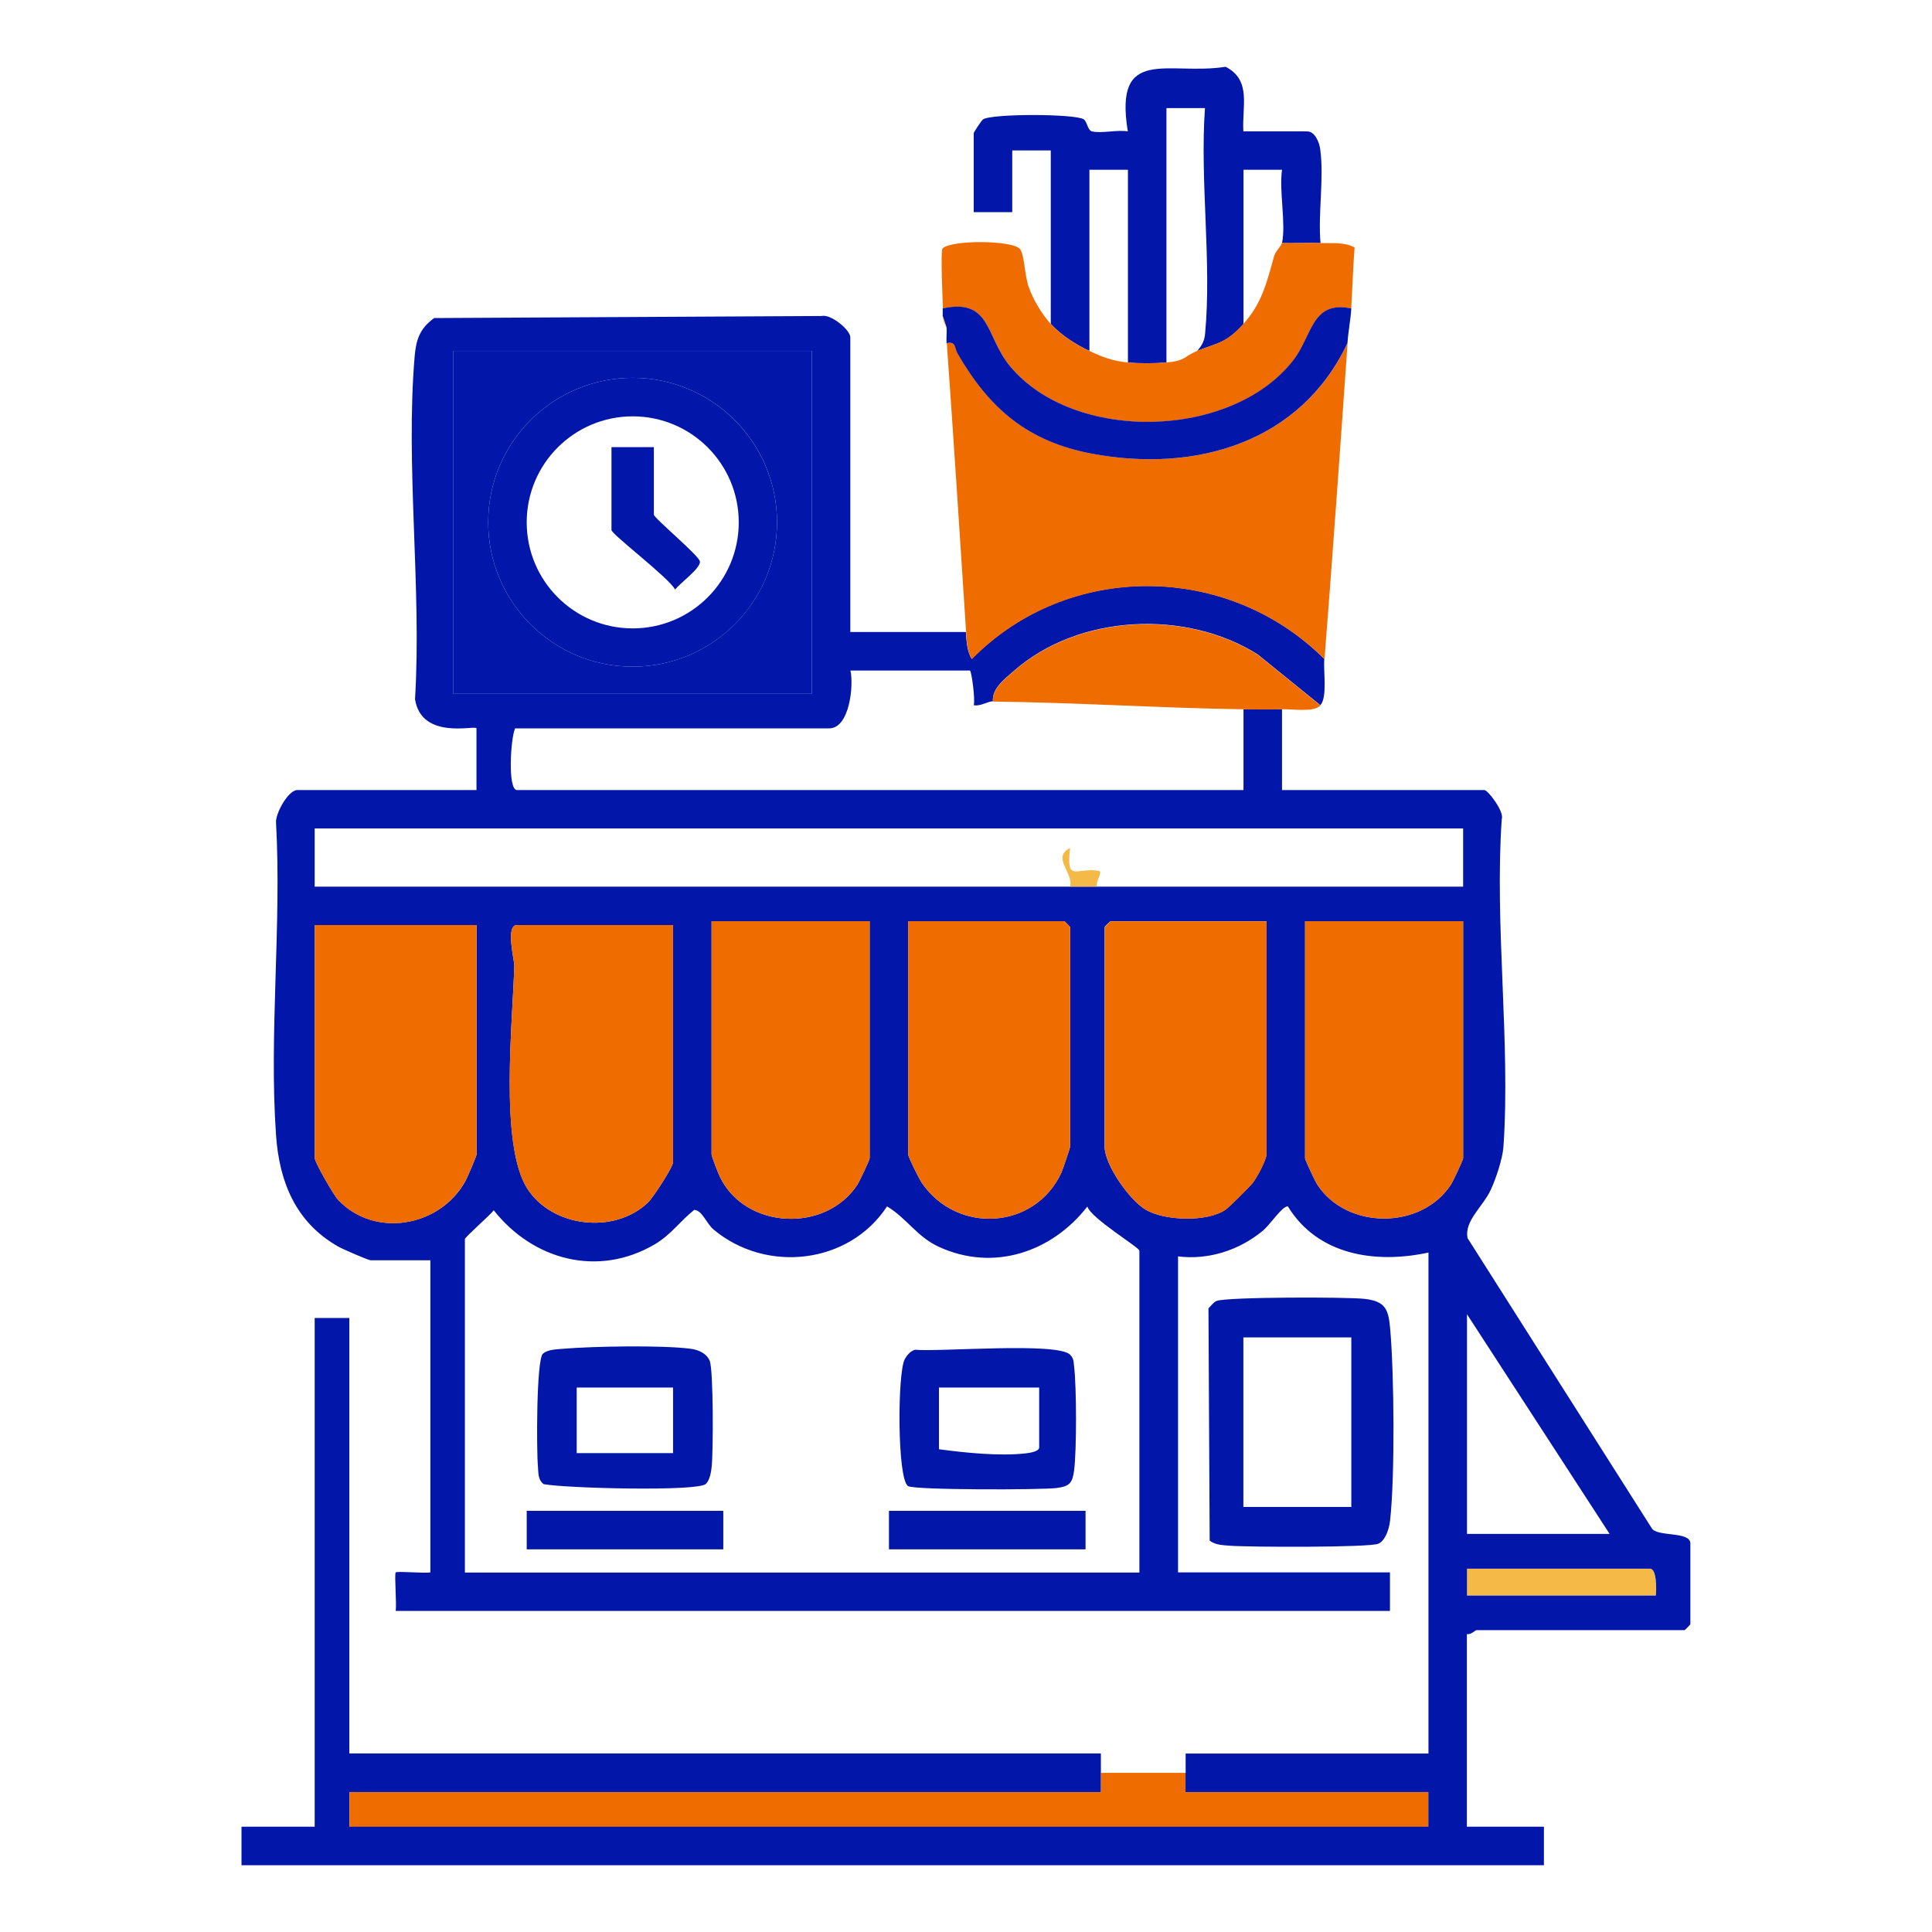 <?xml version="1.0" encoding="UTF-8"?>
<svg id="Layer_1" data-name="Layer 1" xmlns="http://www.w3.org/2000/svg" viewBox="0 0 160 160">
  <defs>
    <style>
      .cls-1 {
        fill: #ef6c00;
      }

      .cls-2 {
        fill: #0216a9;
      }

      .cls-3 {
        fill: #f5b948;
      }
    </style>
  </defs>
  <g>
    <path class="cls-1" d="M98.19,146.82c0,.53,0,1.07,0,1.6h20.11s0,2.87,0,2.87H28.94v-2.87s62.24,0,62.24,0c0-.53,0-1.07,0-1.6h7.02Z"/>
    <path class="cls-3" d="M137.13,132.14h-15.64v-2.23h15.16c.56,0,.53,1.78.48,2.23Z"/>
    <g>
      <path class="cls-2" d="M100.18,127.6l-.1-19.25c.2-.19.42-.51.67-.61.84-.34,10.84-.34,12.29-.17,1.66.2,1.94.84,2.08,2.38.34,3.71.41,12.36,0,15.98-.07.64-.36,1.62-.96,1.91-.7.33-10.8.29-12.3.17-.58-.05-1.17-.05-1.67-.41ZM111.91,110.76h-8.94v14.04h8.94v-14.04Z"/>
      <g>
        <path class="cls-2" d="M98.19,146.82c0-.53,0-1.07,0-1.6h20.11s0-41.49,0-41.49c-4.39.95-9.17.23-11.65-3.83-.49,0-1.44,1.51-2.1,2.05-1.95,1.6-4.48,2.41-6.99,2.1v26.17h17.55v3.19H32.77c.09-.54-.12-3.07,0-3.19s2.37.09,2.87,0v-25.85h-4.95c-.18,0-2.33-.93-2.69-1.14-3.51-2-4.87-5.34-5.14-9.22-.59-8.38.47-17.42,0-25.87-.06-.79,1.02-2.71,1.76-2.71h14.84v-5.11c0-.31-4.54,1.03-5.09-2.41.56-9.18-.8-19.34-.03-28.4.12-1.4.44-2.33,1.62-3.17l32.07-.17c.78-.19,2.39,1.16,2.39,1.76v24.41h9.57c.05.73.09,1.59.48,2.23,7.98-8.12,21.2-8,29.2,0-.08.98.27,3.17-.32,3.83l-5.2-4.21c-5.97-3.75-14.83-3.32-20.16,1.35-.73.64-1.86,1.47-1.76,2.54-.44,0-1.05.44-1.59.32.14-.41-.18-2.87-.32-2.87h-9.89c.28,1.24-.07,4.79-1.76,4.79h-26.01c-.37.78-.64,5.11.16,5.11h60.16v-6.7c1.06.02,2.14.03,3.19,0v6.7h16.76c.3,0,1.66,1.8,1.44,2.39-.61,8.78.73,18.49.14,27.14-.07.99-.62,2.65-1.05,3.57-.64,1.4-2.22,2.58-1.92,4.01l15.25,24.02c.43.74,3.2.23,3.2,1.26v6.7s-.44.48-.48.48h-17.23c-.11,0-.48.42-.8.32v15.96h6.38v3.19H20v-3.19h6.06v-42.13h2.87v36.06h62.24c0,.53,0,1.06,0,1.6s0,1.07,0,1.6H28.93s0,2.87,0,2.87h89.36v-2.87s-20.11,0-20.11,0c0-.53,0-1.07,0-1.6ZM67.23,29.06h-29.68v28.4h29.68v-28.4ZM121.17,73.43v-4.82s-95.11,0-95.11,0v4.82s95.11,0,95.11,0ZM72.02,76.29h-13.09v19.31c0,.17.54,1.56.69,1.86,2.1,4.37,8.78,4.66,11.39.64.18-.28,1.01-2.04,1.01-2.18v-19.63ZM75.21,76.29v19.31c0,.21.91,2.04,1.14,2.37,2.94,4.28,9.38,3.85,11.55-.86.12-.27.72-2.04.72-2.15v-18.19s-.44-.48-.48-.48h-12.93ZM104.89,76.29h-12.93s-.48.44-.48.48v18.19c0,1.51,2.07,4.44,3.4,5.22,1.59.93,5.09,1.04,6.61,0,.27-.18,2-1.9,2.25-2.22.35-.44,1.14-1.91,1.14-2.37v-19.31ZM121.17,76.29h-13.09v19.63c0,.14.83,1.9,1.01,2.18,2.44,3.75,8.63,3.75,11.07,0,.18-.28,1.01-2.04,1.01-2.18v-19.63ZM39.47,76.61h-13.4v19.31c0,.33,1.52,2.99,1.91,3.42,2.98,3.21,8.42,2.3,10.54-1.49.17-.29.95-2.12.95-2.25v-18.99ZM55.74,76.61h-12.93c-.97,0-.21,2.88-.22,3.35-.11,4.53-1.25,14.79,1.07,18.46,2.05,3.23,7.23,3.82,10,1.17.42-.4,2.08-2.94,2.08-3.35v-19.63ZM94.36,130.23v-26.65c0-.28-4-2.67-4.31-3.66-2.95,3.79-7.78,5.41-12.29,3.34-1.82-.83-2.67-2.38-4.3-3.35-3.14,4.79-10,5.57-14.37,1.91-.59-.5-.95-1.61-1.6-1.62-1.15.91-1.93,2.06-3.25,2.84-4.7,2.77-10.09,1.32-13.35-2.81-.3.41-2.39,2.22-2.39,2.39v27.61h55.85ZM121.49,108.84v18.19h11.81l-11.81-18.19ZM137.13,132.14c.05-.45.09-2.23-.48-2.23h-15.16v2.23h15.64Z"/>
        <path class="cls-1" d="M39.47,76.61v18.99c0,.12-.78,1.95-.95,2.25-2.13,3.8-7.57,4.71-10.54,1.49-.4-.43-1.91-3.09-1.91-3.42v-19.31h13.4Z"/>
        <path class="cls-1" d="M104.89,76.29v19.31c0,.46-.79,1.93-1.14,2.37-.25.32-1.98,2.04-2.25,2.22-1.52,1.03-5.03.92-6.61,0-1.33-.78-3.4-3.71-3.4-5.22v-18.19s.44-.48.48-.48h12.93Z"/>
        <path class="cls-1" d="M75.21,76.29h12.93s.48.44.48.48v18.19c0,.11-.6,1.88-.72,2.15-2.16,4.71-8.6,5.14-11.55.86-.23-.33-1.14-2.16-1.14-2.37v-19.31Z"/>
        <path class="cls-1" d="M55.74,76.61v19.63c0,.41-1.66,2.95-2.08,3.35-2.77,2.65-7.95,2.06-10-1.17-2.33-3.67-1.18-13.92-1.07-18.46.01-.47-.75-3.35.22-3.35h12.93Z"/>
        <path class="cls-1" d="M121.17,76.29v19.63c0,.14-.83,1.9-1.01,2.18-2.44,3.75-8.63,3.75-11.07,0-.18-.28-1.01-2.04-1.01-2.18v-19.63h13.09Z"/>
        <path class="cls-1" d="M72.02,76.29v19.63c0,.14-.83,1.9-1.01,2.18-2.61,4.02-9.29,3.73-11.39-.64-.15-.3-.69-1.69-.69-1.86v-19.31h13.09Z"/>
        <path class="cls-3" d="M88.62,73.43c.3-1.17-1.56-2.41,0-3.21-.34,2.98.52,1.55,2.4,1.91.34.07-.34.92-.16,1.29h-2.23Z"/>
      </g>
      <g>
        <rect class="cls-2" x="43.62" y="125.12" width="16.28" height="3.19"/>
        <rect class="cls-2" x="73.62" y="125.12" width="16.28" height="3.19"/>
        <path class="cls-2" d="M44.97,112.11c.35-.35,1.17-.37,1.67-.41,2.44-.21,8.24-.31,10.56,0,.63.08,1.3.37,1.57.98.32.73.3,7.57.17,8.77-.05.46-.15,1.11-.48,1.44-.66.65-11.7.36-13.44.02-.49-.39-.42-.91-.47-1.45-.12-1.29-.14-8.8.41-9.36ZM55.74,114.91h-7.98v5.43h7.98v-5.43Z"/>
        <path class="cls-2" d="M75.75,111.78c2.09.19,11.82-.65,12.87.41.31.32.28.55.33.95.21,1.75.22,6.93,0,8.65-.14,1.04-.38,1.3-1.44,1.44-1.23.16-11.8.18-12.31-.16-.91-.6-.88-9.43-.27-10.51.18-.32.45-.66.82-.77ZM86.06,114.91h-8.3v5.11c2.16.29,5.03.59,7.2.34.32-.04,1.1-.15,1.1-.49v-4.95Z"/>
      </g>
    </g>
  </g>
  <g>
    <g>
      <path class="cls-1" d="M78.4,28.42c.79-.18.65.42.9.84,2.65,4.59,5.82,7.32,11.17,8.32,8.55,1.59,17.24-.91,21.13-9.16-.61,8.72-1.23,17.46-1.91,26.17-8-8-21.23-8.12-29.2,0-.39-.64-.43-1.5-.48-2.23-.52-7.97-1.03-15.96-1.6-23.94Z"/>
      <path class="cls-2" d="M87.02,26.82v-14.36s-3.19,0-3.19,0v5.11h-3.19v-6.54c0-.08.63-1.04.77-1.14.68-.49,7.71-.48,8.35,0,.29.22.31.9.67.99.78.19,2.09-.15,2.97,0-1.17-7.16,3.36-4.6,8.1-5.35,2.18,1.12,1.34,3.31,1.47,5.35h5.27c.66,0,1.01.89,1.09,1.45.34,2.4-.19,5.34.03,7.8-1.06-.03-2.13.02-3.19,0,.34-1.64-.25-4.29,0-6.07h-3.19s0,12.77,0,12.77c-1.47,1.63-2.15,1.55-3.83,2.23.38-.44.6-.82.65-1.42.56-5.91-.44-12.68-.01-18.69h-3.19v21.07c-.9.08-2.29.09-3.19,0v-15.96s-3.19,0-3.19,0v15c-1.14-.53-2.34-1.3-3.19-2.23Z"/>
      <path class="cls-1" d="M78.09,25.55c-.03-.71-.2-4.78-.04-4.96.62-.74,5.96-.72,6.45.07.35.57.36,2.14.68,3.07.37,1.07,1.08,2.26,1.84,3.1.85.93,2.05,1.7,3.19,2.23,1.14.53,1.91.83,3.19.96.9.09,2.29.08,3.19,0,1.64-.14,1.45-.51,2.55-.96,1.68-.68,2.36-.61,3.83-2.23,1.54-1.71,1.95-3.47,2.54-5.6.11-.41.6-.86.65-1.1,1.06.02,2.13-.03,3.19,0,.96.03,1.93-.11,2.83.36-.13,1.68-.18,3.38-.28,5.06-3.28-.67-3.21,2.26-4.79,4.3-5.1,6.56-18.17,6.85-23.45.49-2.05-2.47-1.56-5.65-5.58-4.79Z"/>
      <path class="cls-1" d="M82.23,58.1c-.09-1.07,1.04-1.91,1.76-2.54,5.33-4.67,14.19-5.1,20.16-1.35l5.2,4.21c-.52.59-2.28.29-3.19.32-1.06.03-2.13.02-3.19,0-6.81-.1-13.89-.56-20.74-.64Z"/>
      <path class="cls-2" d="M111.91,25.55c-.05.85-.26,1.96-.32,2.87-3.89,8.25-12.58,10.75-21.13,9.16-5.35-1-8.52-3.73-11.17-8.32-.25-.43-.1-1.02-.9-.84-.03-.42.03-.85,0-1.28l-.32-.96c-.01-.21.01-.43,0-.64,4.03-.86,3.53,2.32,5.58,4.79,5.28,6.36,18.35,6.07,23.45-.49,1.59-2.04,1.51-4.97,4.79-4.3Z"/>
      <path class="cls-3" d="M78.4,27.14c0-.05-.28-.27-.32-.96l.32.96Z"/>
    </g>
    <g>
      <path class="cls-2" d="M67.23,29.06v28.4h-29.68v-28.4h29.68ZM64.35,43.25c0-6.61-5.36-11.96-11.96-11.96s-11.96,5.36-11.96,11.96,5.36,11.96,11.96,11.96,11.96-5.36,11.96-11.96Z"/>
      <g>
        <path class="cls-2" d="M64.35,43.25c0,6.61-5.36,11.96-11.96,11.96s-11.96-5.36-11.96-11.96,5.36-11.96,11.96-11.96,11.96,5.36,11.96,11.96ZM61.18,43.26c0-4.85-3.93-8.78-8.78-8.78s-8.78,3.93-8.78,8.78,3.93,8.78,8.78,8.78,8.78-3.93,8.78-8.78Z"/>
        <path class="cls-2" d="M54.15,37.03v5.59c0,.28,3.72,3.37,3.81,3.87.1.56-1.69,1.83-2.05,2.34-.46-.94-5.27-4.58-5.27-4.94v-6.86h3.51Z"/>
      </g>
    </g>
  </g>
</svg>